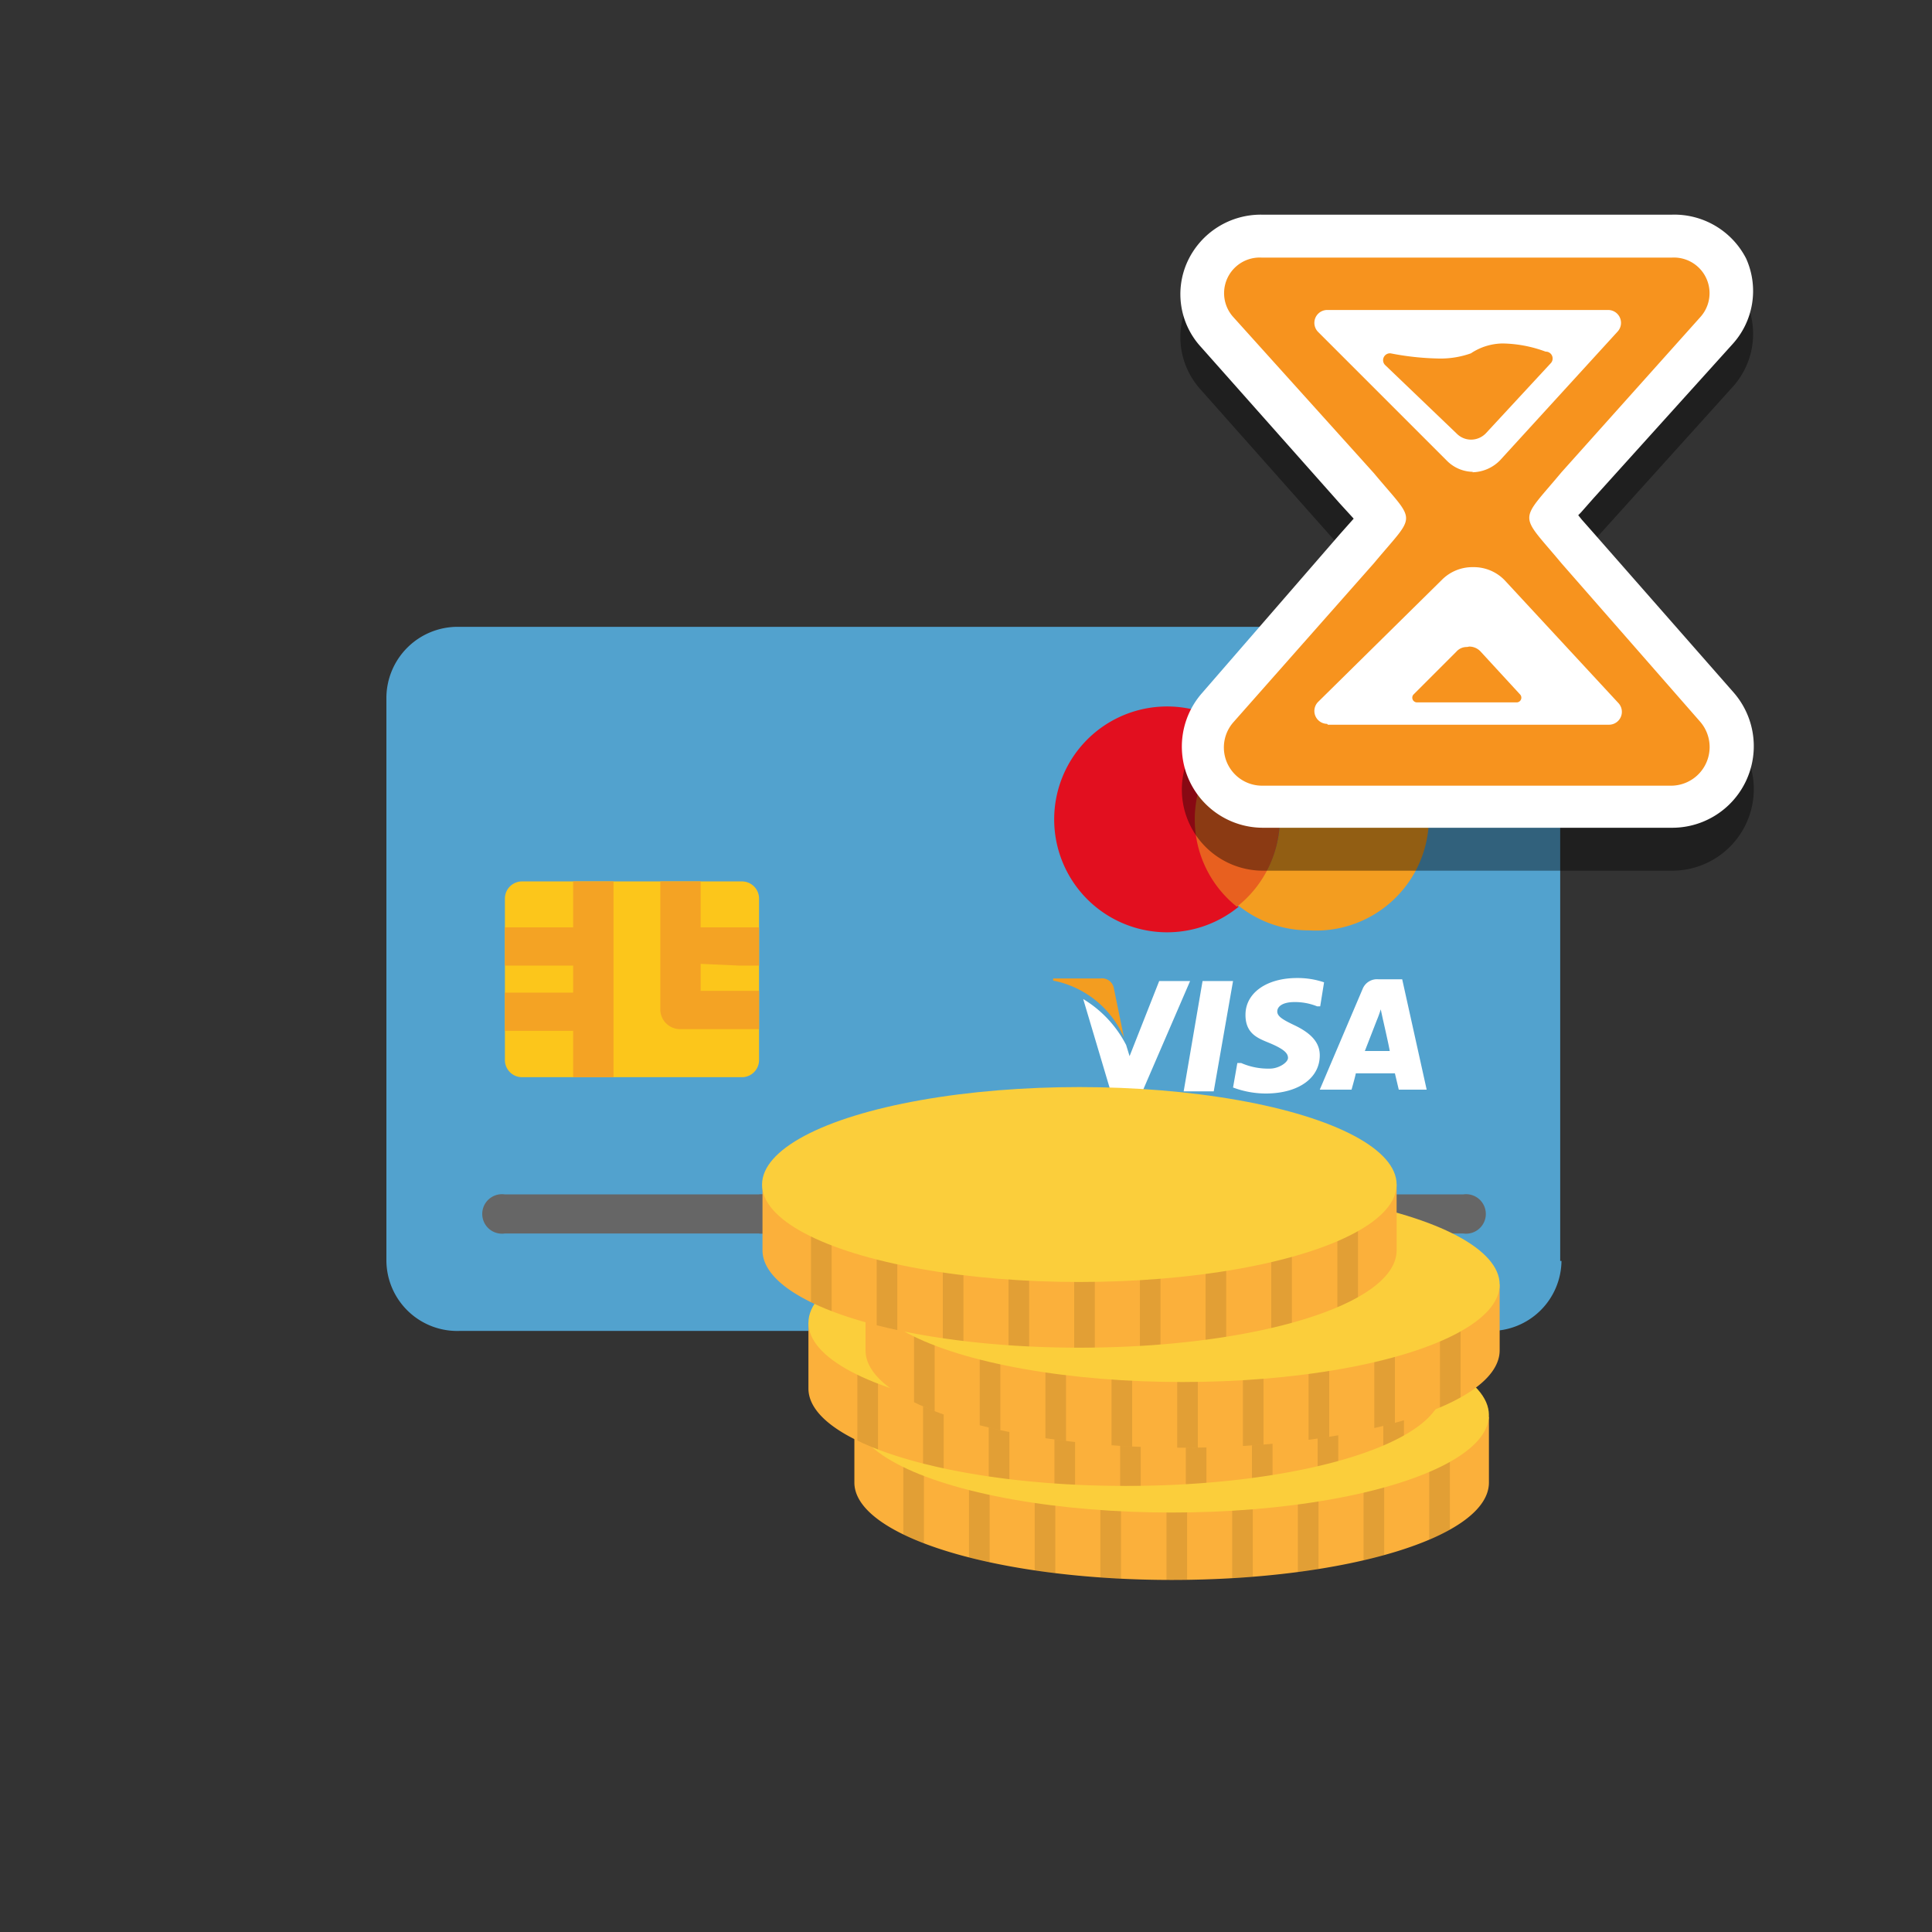 <svg xmlns="http://www.w3.org/2000/svg" xmlns:xlink="http://www.w3.org/1999/xlink" viewBox="0 0 45 45"><rect x="0" y="0" width="45" height="45" fill="#333333" stroke="none"/><defs><style>.cls-1{fill:none;}.cls-2{isolation:isolate;}.cls-3{fill:#52a2ce;}.cls-4{fill:#e20f1f;}.cls-5{fill:#f39d20;}.cls-6{fill:#e8601f;}.cls-7{fill:#666;}.cls-8{fill:#fcc61b;}.cls-9{fill:#f4a324;}.cls-10{fill:#fff;}.cls-11{fill:#fbb03b;}.cls-12{clip-path:url(#clip-path);}.cls-13{opacity:0.1;}.cls-14{fill:#fbce3b;}.cls-15{clip-path:url(#clip-path-2);}.cls-16{clip-path:url(#clip-path-3);}.cls-17{clip-path:url(#clip-path-4);}.cls-18{opacity:0.4;mix-blend-mode:multiply;}.cls-19{fill:#f7931e;}</style><clipPath id="clip-path"><path class="cls-1" d="M32.75,33a17.85,17.85,0,0,0-5.46-.74,17.78,17.78,0,0,0-5.45.74H19.9v1.53c0,1.25,3.31,2.27,7.39,2.27s7.39-1,7.39-2.27V33Z"/></clipPath><clipPath id="clip-path-2"><path class="cls-1" d="M31.67,30.81a18.09,18.09,0,0,0-5.45-.74,18.16,18.16,0,0,0-5.46.74H18.83v1.53c0,1.26,3.31,2.27,7.39,2.27s7.38-1,7.38-2.27V30.81Z"/></clipPath><clipPath id="clip-path-3"><path class="cls-1" d="M33,29.92a18.16,18.16,0,0,0-5.46-.74,18.09,18.09,0,0,0-5.45.74H20.16v1.53c0,1.26,3.3,2.27,7.38,2.27s7.39-1,7.39-2.27V29.92Z"/></clipPath><clipPath id="clip-path-4"><path class="cls-1" d="M30.6,27.59a18.16,18.16,0,0,0-5.46-.74,18.09,18.09,0,0,0-5.45.74H17.76v1.53c0,1.26,3.3,2.27,7.38,2.27s7.39-1,7.39-2.27V27.59Z"/></clipPath></defs><title>pay-status-att</title><g class="cls-2"><g id="Calque_1" data-name="Calque 1"><path class="cls-3" d="M36.37,29.37A1.65,1.65,0,0,1,34.7,31h-24A1.65,1.65,0,0,1,9,29.37V16.24a1.66,1.66,0,0,1,1.67-1.64h24a1.66,1.66,0,0,1,1.67,1.64V29.37Z"/><path class="cls-4" d="M27.85,19.05a2.59,2.59,0,0,1,1-2,2.63,2.63,0,1,0,0,4.07A2.59,2.59,0,0,1,27.85,19.05Z"/><path class="cls-5" d="M30.49,16.42a2.61,2.61,0,0,0-1.66.59,2.6,2.6,0,0,1,0,4.07,2.61,2.61,0,0,0,1.66.59,2.63,2.63,0,1,0,0-5.25Z"/><path class="cls-6" d="M29.81,19.05a2.63,2.63,0,0,0-1-2,2.6,2.6,0,0,0,0,4.07A2.62,2.62,0,0,0,29.81,19.05Z"/><path class="cls-7" d="M17.67,28.73H11.76a.46.46,0,1,1,0-.91h5.91a.46.46,0,1,1,0,.91Z"/><path class="cls-7" d="M25.88,28.73H20a.46.46,0,1,1,0-.91h5.91a.46.46,0,1,1,0,.91Z"/><path class="cls-7" d="M34.08,28.73H28.17a.46.46,0,1,1,0-.91h5.91a.46.46,0,1,1,0,.91Z"/><path class="cls-8" d="M17.68,24.69a.4.4,0,0,1-.41.4h-5.1a.4.4,0,0,1-.41-.4V20.92a.4.4,0,0,1,.41-.39h5.1a.4.4,0,0,1,.41.39v3.77Z"/><polygon class="cls-9" points="13.35 25.09 14.29 25.09 14.29 24.64 14.29 20.97 14.29 20.53 13.35 20.53 13.35 20.97 13.35 21.6 12.23 21.6 11.76 21.6 11.76 22.49 12.23 22.49 13.35 22.49 13.35 23.12 12.23 23.12 11.76 23.12 11.76 24.01 12.23 24.01 13.35 24.01 13.35 24.64 13.35 25.09"/><path class="cls-9" d="M17.21,22.49h.47V21.6H16.32V20.53h-.94v3a.46.46,0,0,0,.47.44h1.83v-.89H16.32v-.63Z"/><path class="cls-5" d="M26.18,24.17,25.94,23a.28.28,0,0,0-.31-.21h-1.1v.05A2.27,2.27,0,0,1,26.18,24.17Z"/><polygon class="cls-10" points="28.72 22.85 28.01 22.85 27.57 25.42 28.27 25.42 28.72 22.85"/><path class="cls-10" d="M26.61,25.42l1.11-2.57H27l-.69,1.75-.08-.26a2.68,2.68,0,0,0-1-1.07l.64,2.15Z"/><path class="cls-10" d="M30.74,24.58c0-.29-.19-.51-.59-.7-.25-.12-.4-.2-.4-.32s.13-.22.4-.22a1.38,1.38,0,0,1,.53.1l.07,0,.09-.56a1.92,1.92,0,0,0-.63-.1c-.7,0-1.19.34-1.2.84s.35.58.62.7.37.21.37.32-.22.25-.42.25a1.57,1.57,0,0,1-.67-.13l-.09,0-.1.57a2.19,2.19,0,0,0,.79.14C30.25,25.46,30.74,25.11,30.74,24.58Z"/><path class="cls-10" d="M31.58,25h.91l.09.38h.65l-.57-2.57h-.55a.36.36,0,0,0-.37.22l-1,2.35h.74S31.56,25.1,31.58,25Zm.49-1.24a2.34,2.34,0,0,0,.09-.25l.05.23s.14.61.16.74h-.58Z"/><path class="cls-11" d="M32.75,33a17.85,17.85,0,0,0-5.46-.74,17.78,17.78,0,0,0-5.45.74H19.9v1.53c0,1.25,3.31,2.27,7.39,2.27s7.39-1,7.39-2.27V33Z"/><g class="cls-12"><rect class="cls-13" x="21.04" y="32.96" width="0.48" height="4.04"/><rect class="cls-13" x="22.57" y="32.96" width="0.48" height="4.04"/><rect class="cls-13" x="24.1" y="32.96" width="0.48" height="4.04"/><rect class="cls-13" x="25.63" y="32.96" width="0.48" height="4.04"/><rect class="cls-13" x="27.17" y="32.96" width="0.48" height="4.04"/><rect class="cls-13" x="28.7" y="32.96" width="0.48" height="4.04"/><rect class="cls-13" x="30.23" y="32.96" width="0.48" height="4.04"/><rect class="cls-13" x="31.76" y="32.96" width="0.48" height="4.04"/><rect class="cls-13" x="33.29" y="32.96" width="0.48" height="4.04"/></g><ellipse class="cls-14" cx="27.29" cy="32.96" rx="7.39" ry="2.27"/><path class="cls-11" d="M31.67,30.81a18.09,18.09,0,0,0-5.45-.74,18.16,18.16,0,0,0-5.46.74H18.83v1.53c0,1.26,3.31,2.27,7.39,2.27s7.38-1,7.38-2.27V30.81Z"/><g class="cls-15"><rect class="cls-13" x="19.97" y="30.81" width="0.48" height="4.04"/><rect class="cls-13" x="21.5" y="30.81" width="0.48" height="4.04"/><rect class="cls-13" x="23.03" y="30.81" width="0.48" height="4.04"/><rect class="cls-13" x="24.56" y="30.81" width="0.48" height="4.04"/><rect class="cls-13" x="26.09" y="30.81" width="0.48" height="4.04"/><rect class="cls-13" x="27.62" y="30.81" width="0.48" height="4.04"/><rect class="cls-13" x="29.16" y="30.81" width="0.48" height="4.04"/><rect class="cls-13" x="30.69" y="30.81" width="0.48" height="4.04"/><rect class="cls-13" x="32.22" y="30.81" width="0.48" height="4.04"/></g><ellipse class="cls-14" cx="26.22" cy="30.81" rx="7.39" ry="2.27"/><path class="cls-11" d="M33,29.92a18.16,18.16,0,0,0-5.46-.74,18.09,18.09,0,0,0-5.45.74H20.16v1.53c0,1.26,3.3,2.27,7.38,2.27s7.39-1,7.39-2.27V29.92Z"/><g class="cls-16"><rect class="cls-13" x="21.29" y="29.92" width="0.48" height="4.04"/><rect class="cls-13" x="22.82" y="29.92" width="0.48" height="4.04"/><rect class="cls-13" x="24.35" y="29.92" width="0.48" height="4.04"/><rect class="cls-13" x="25.89" y="29.92" width="0.48" height="4.04"/><rect class="cls-13" x="27.42" y="29.92" width="0.48" height="4.04"/><rect class="cls-13" x="28.95" y="29.92" width="0.48" height="4.04"/><rect class="cls-13" x="30.48" y="29.92" width="0.48" height="4.04"/><rect class="cls-13" x="32.01" y="29.92" width="0.48" height="4.04"/><rect class="cls-13" x="33.54" y="29.92" width="0.48" height="4.04"/></g><ellipse class="cls-14" cx="27.54" cy="29.92" rx="7.39" ry="2.27"/><path class="cls-11" d="M30.6,27.59a18.16,18.16,0,0,0-5.46-.74,18.09,18.09,0,0,0-5.45.74H17.76v1.53c0,1.26,3.3,2.27,7.38,2.27s7.39-1,7.39-2.27V27.59Z"/><g class="cls-17"><rect class="cls-13" x="18.89" y="27.59" width="0.48" height="4.04"/><rect class="cls-13" x="20.42" y="27.59" width="0.48" height="4.04"/><rect class="cls-13" x="21.96" y="27.59" width="0.48" height="4.04"/><rect class="cls-13" x="23.49" y="27.59" width="0.48" height="4.04"/><rect class="cls-13" x="25.02" y="27.59" width="0.48" height="4.04"/><rect class="cls-13" x="26.55" y="27.59" width="0.48" height="4.04"/><rect class="cls-13" x="28.08" y="27.59" width="0.48" height="4.04"/><rect class="cls-13" x="29.61" y="27.59" width="0.48" height="4.04"/><rect class="cls-13" x="31.15" y="27.59" width="0.48" height="4.04"/></g><ellipse class="cls-14" cx="25.14" cy="27.59" rx="7.39" ry="2.27"/></g><g id="Calque_3" data-name="Calque 3"><g class="cls-18"><path d="M29.39,19.78a1.39,1.39,0,0,1-1-2.31l3.23-3.68.32-.35c.13-.14.25-.28.32-.37s-.19-.23-.32-.37l-3.55-4a1.33,1.33,0,0,1-.23-1.43,1.36,1.36,0,0,1,1.27-.79h9.55a1.36,1.36,0,0,1,1.27.79A1.31,1.31,0,0,1,40,8.72l-3.53,3.93a4.19,4.19,0,0,0-.34.39,4.08,4.08,0,0,0,.34.4l.3.33L40,17.46a1.4,1.4,0,0,1-1,2.32ZM37,17.36l-2.32-2.5a.52.52,0,0,0-.39-.17.54.54,0,0,0-.38.15L31.4,17.36h1a.59.59,0,0,1,.17-.51l1-1a.86.86,0,0,1,.61-.25.84.84,0,0,1,.63.28l.93,1a.6.6,0,0,1,.15.49Zm-.92-8.63a.71.71,0,0,1,.51.39v0l.4-.43h-.92Zm-4.29.38a.66.66,0,0,1,.6-.38,6.45,6.45,0,0,0,1.1.12,1.57,1.57,0,0,0,.58-.09l.07,0H31.4Z"/><path d="M38.94,7a.83.83,0,0,1,.66,1.39L36.37,12c-1,1.2-1,.92,0,2.12l3.23,3.69a.9.9,0,0,1-.66,1.49H29.39a.89.89,0,0,1-.66-1.48L32,14.12c1-1.2,1-.9,0-2.1L28.73,8.39A.83.83,0,0,1,29.39,7h9.55m-4.65,5a.92.92,0,0,0,.65-.28l2.74-3a.3.3,0,0,0-.22-.5H30.91a.3.3,0,0,0-.21.51l3,3a.87.87,0,0,0,.61.26m-3.38,5.89h6.55a.3.3,0,0,0,.22-.5l-2.63-2.84a1,1,0,0,0-.76-.33,1,1,0,0,0-.73.3L30.7,17.35a.3.3,0,0,0,.21.51M35,9a3,3,0,0,1,1,.19.16.16,0,0,1,.12.27l-1.5,1.62a.48.48,0,0,1-.36.16.47.47,0,0,1-.33-.14L32.27,9.51a.16.16,0,0,1,.12-.28,6.36,6.36,0,0,0,1.1.12,2.11,2.11,0,0,0,.77-.12A1.36,1.36,0,0,1,35,9m-.78,7.06a.36.36,0,0,1,.27.12l.92,1a.11.11,0,0,1-.08.18H33a.11.11,0,0,1-.08-.18l1-1a.32.32,0,0,1,.25-.11M38.94,6H29.39a1.88,1.88,0,0,0-1.73,1.09,1.82,1.82,0,0,0,.32,2l3.23,3.64.32.35,0,0,0,0-.32.36L28,17.14a1.89,1.89,0,0,0,1.41,3.14h9.55a1.9,1.9,0,0,0,1.42-3.15l-3.24-3.69-.3-.34L36.76,13l.06-.06.3-.34,3.23-3.58a1.84,1.84,0,0,0,.32-2A1.88,1.88,0,0,0,38.94,6Z"/></g><path class="cls-19" d="M29.39,18.78a1.39,1.39,0,0,1-1-2.31l3.23-3.68.32-.35c.13-.14.25-.28.32-.37s-.19-.23-.32-.37l-3.55-4a1.33,1.33,0,0,1-.23-1.43,1.36,1.36,0,0,1,1.27-.79h9.55a1.36,1.36,0,0,1,1.27.79A1.31,1.31,0,0,1,40,7.72l-3.53,3.93a4.19,4.19,0,0,0-.34.39,4.08,4.08,0,0,0,.34.4l.3.33L40,16.46a1.4,1.4,0,0,1-1,2.32ZM37,16.36l-2.32-2.5a.52.52,0,0,0-.39-.17.54.54,0,0,0-.38.15L31.4,16.36h1a.59.59,0,0,1,.17-.51l1-1a.86.86,0,0,1,.61-.25.84.84,0,0,1,.63.28l.93,1a.6.6,0,0,1,.15.49Zm-.92-8.63a.71.71,0,0,1,.51.39v0l.4-.43h-.92Zm-4.29.38a.66.66,0,0,1,.6-.38,6.45,6.45,0,0,0,1.1.12,1.57,1.57,0,0,0,.58-.09l.07,0H31.4Z"/><path class="cls-10" d="M38.94,6a.83.83,0,0,1,.66,1.39L36.37,11c-1,1.2-1,.92,0,2.12l3.23,3.69a.9.9,0,0,1-.66,1.49H29.39a.89.89,0,0,1-.66-1.48L32,13.12c1-1.2,1-.9,0-2.1L28.73,7.39A.83.83,0,0,1,29.39,6h9.55m-4.65,5a.92.92,0,0,0,.65-.28l2.74-3a.3.3,0,0,0-.22-.5H30.91a.3.3,0,0,0-.21.51l3,3a.87.87,0,0,0,.61.26m-3.38,5.89h6.55a.3.3,0,0,0,.22-.5l-2.63-2.84a1,1,0,0,0-.76-.33,1,1,0,0,0-.73.3L30.7,16.35a.3.3,0,0,0,.21.51M35,8a3,3,0,0,1,1,.19.16.16,0,0,1,.12.27l-1.5,1.62a.48.48,0,0,1-.36.16.47.47,0,0,1-.33-.14L32.27,8.51a.16.16,0,0,1,.12-.28,6.36,6.36,0,0,0,1.1.12,2.11,2.11,0,0,0,.77-.12A1.36,1.36,0,0,1,35,8m-.78,7.06a.36.36,0,0,1,.27.12l.92,1a.11.11,0,0,1-.08.18H33a.11.11,0,0,1-.08-.18l1-1a.32.32,0,0,1,.25-.11M38.94,5H29.39a1.88,1.88,0,0,0-1.73,1.09,1.82,1.82,0,0,0,.32,2l3.23,3.64.32.35,0,0,0,0-.32.36L28,16.14a1.89,1.89,0,0,0,1.41,3.14h9.55a1.9,1.9,0,0,0,1.42-3.15l-3.24-3.69-.3-.34L36.76,12l.06-.06.3-.34,3.23-3.58a1.84,1.84,0,0,0,.32-2A1.88,1.88,0,0,0,38.94,5Z"/></g></g></svg>